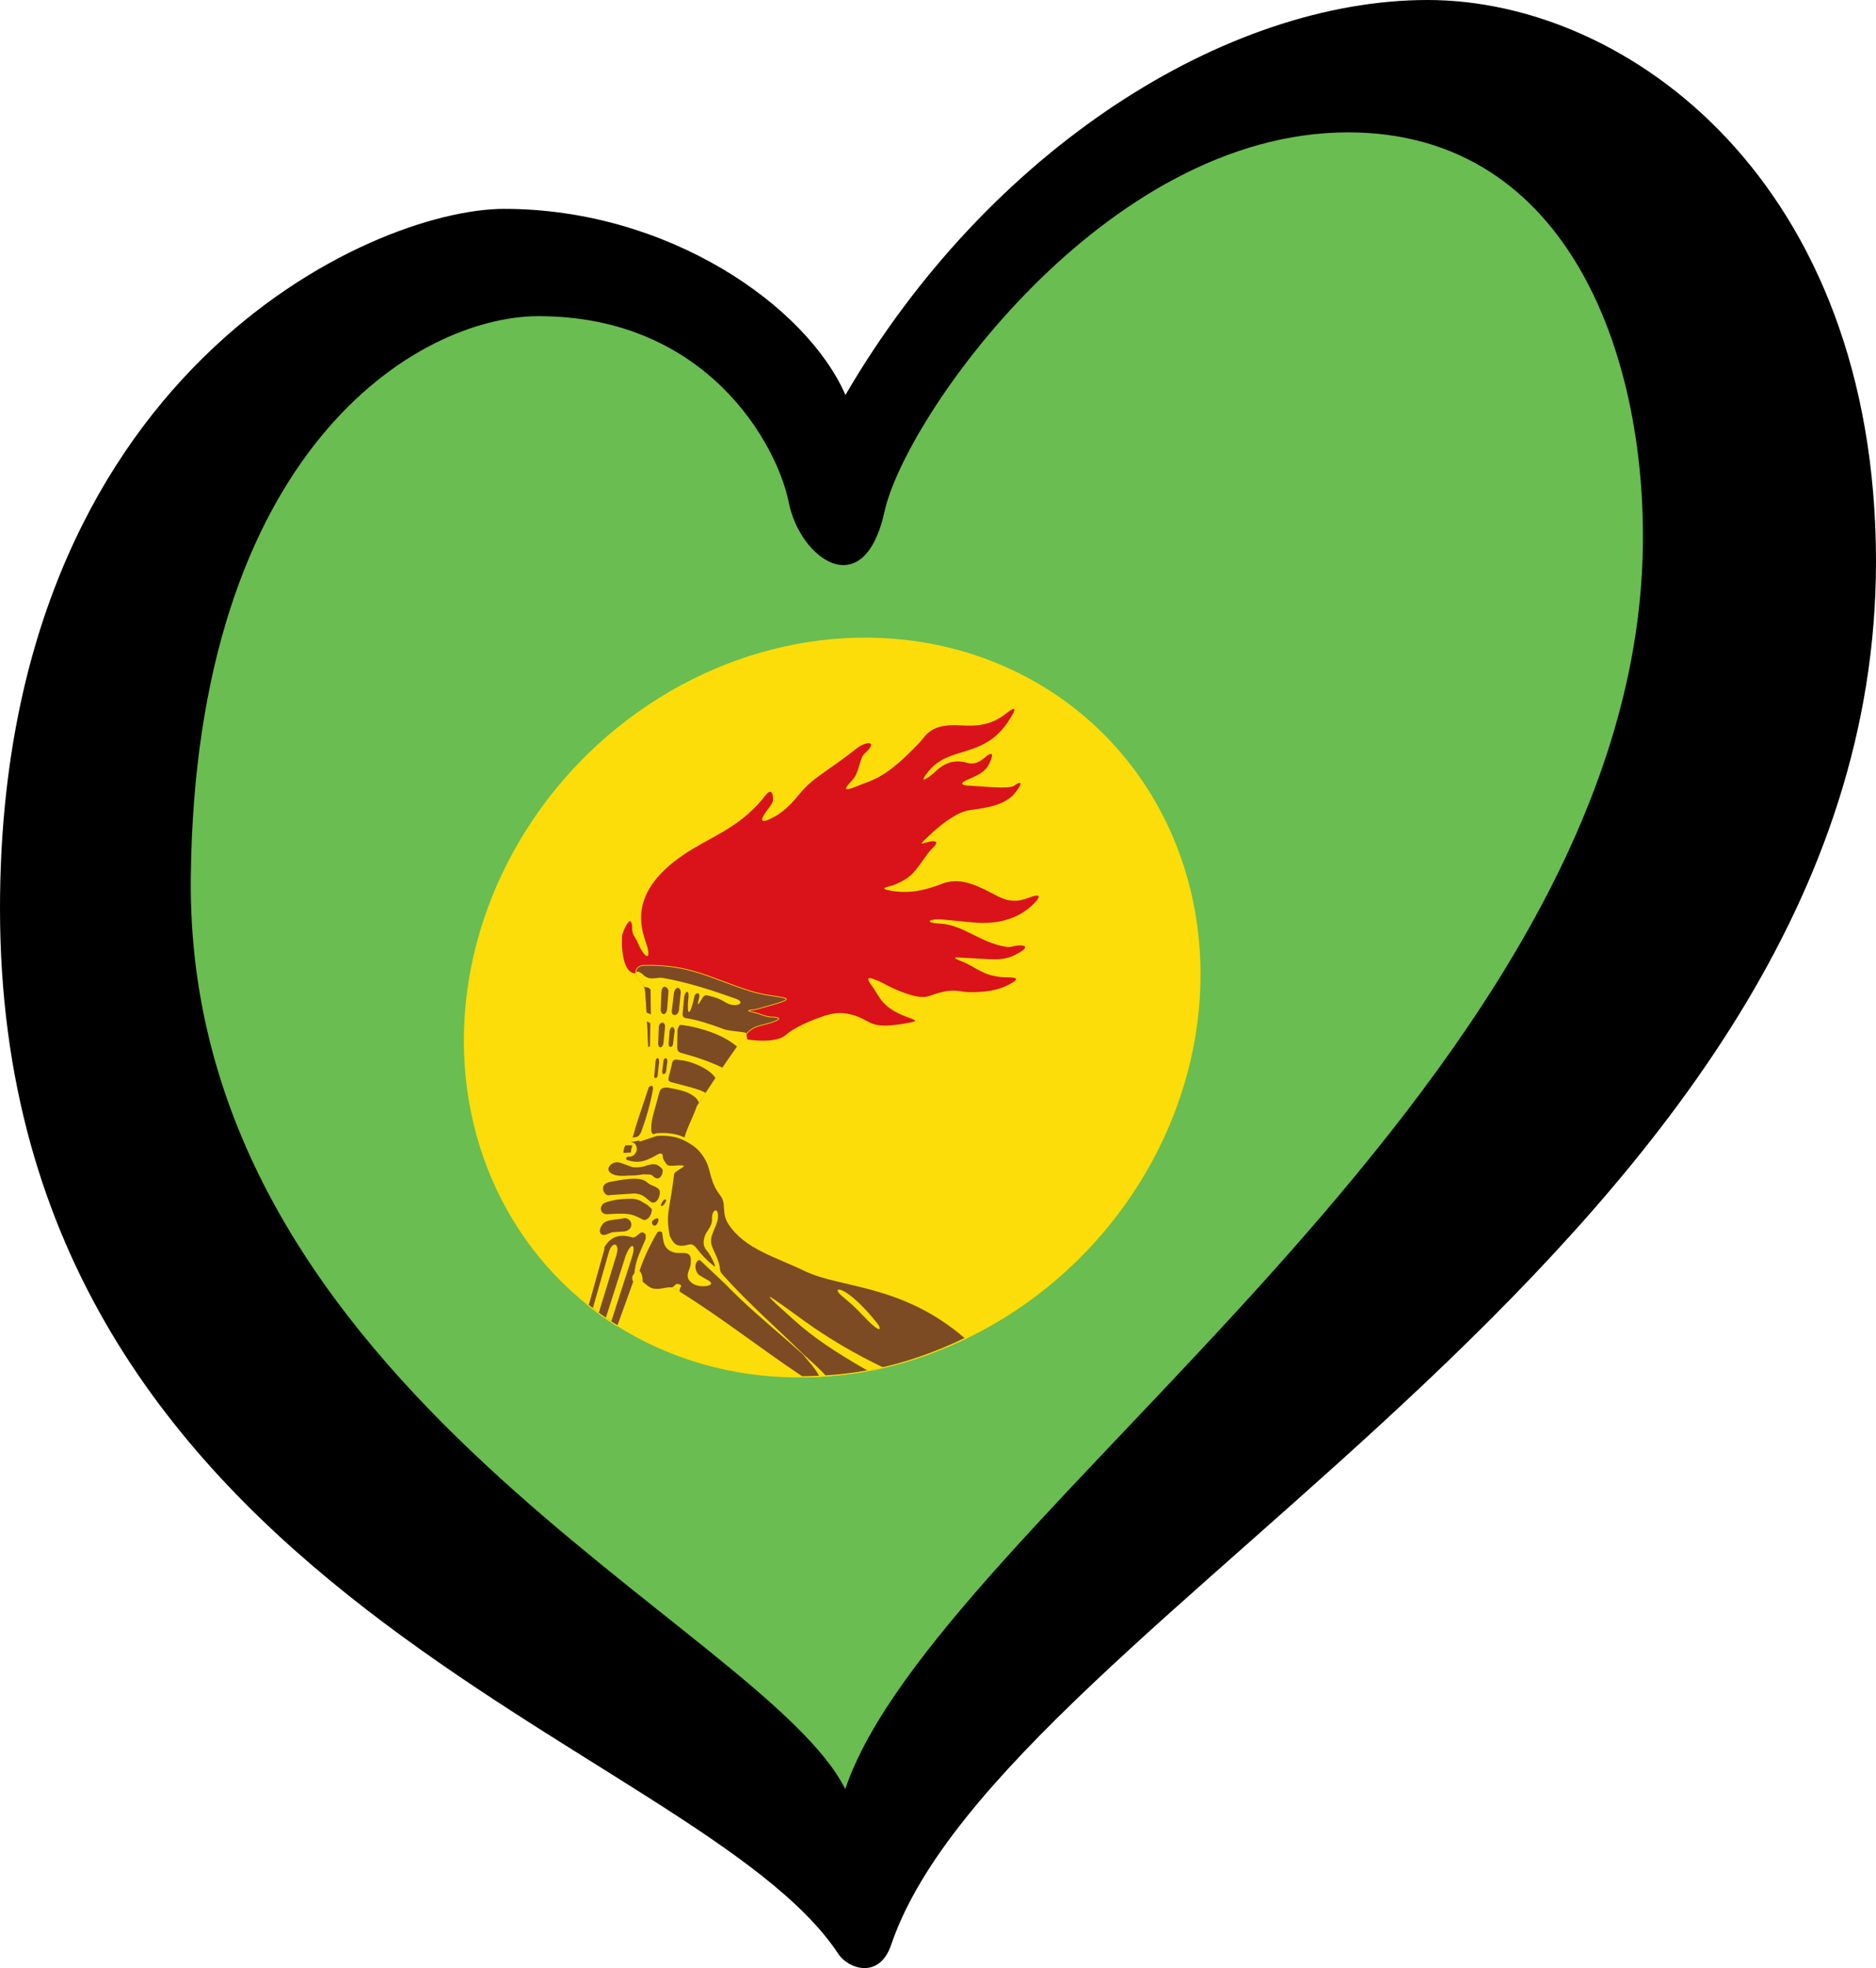 <?xml version="1.0" encoding="UTF-8" standalone="no"?>
<!-- Generator: Adobe Illustrator 27.8.1, SVG Export Plug-In . SVG Version: 6.00 Build 0)  -->

<svg
   version="1.1"
   id="Layer_1"
   x="0px"
   y="0px"
   viewBox="0 0 125.33 131.451"
   xml:space="preserve"
   width="125.33"
   height="131.451"
   xmlns="http://www.w3.org/2000/svg"
   xmlns:svg="http://www.w3.org/2000/svg"><defs
   id="defs3662">
	
	
</defs>
<style
   type="text/css"
   id="style3613">
	.st0{fill-rule:evenodd;clip-rule:evenodd;fill:#6ABD51;}
	.st1{fill-rule:evenodd;clip-rule:evenodd;fill:#FCDD09;}
	.st2{fill:#DA121A;}
	.st3{fill:#7D4B23;stroke:#FCDD09;stroke-width:0.245;stroke-miterlimit:4.793;}
	.st4{fill:#FCDD09;}
	.st5{fill:#7D4B23;stroke:#FCDD09;stroke-width:0.367;stroke-linejoin:round;stroke-miterlimit:4.793;}
	.st6{fill:none;stroke:#FCDD09;stroke-width:0.98;stroke-linecap:round;stroke-linejoin:round;stroke-miterlimit:4.793;}
	.st7{fill:none;stroke:#FCDD09;stroke-width:0.98;stroke-linecap:round;stroke-linejoin:round;stroke-miterlimit:4.793;}
</style>

<path
   d="m 2.392,71.254 c 18.284,18.299 36.593,36.597 54.851,54.897 20.672,-22.792 41.345,-45.584 62.017,-68.376 -2.65,-16.078 -5.301,-32.156 -7.951,-48.234 C 100.531,8.657 89.753,7.774 78.975,6.891 71.201,14.841 63.427,22.792 55.653,30.743 50.706,26.326 45.758,21.908 40.811,17.491 31.709,20.772 22.607,24.052 13.505,27.333 9.8,41.974 6.095,56.615 2.39,71.255 Z"
   fill="#6abd51"
   id="path2038"
   style="stroke-width:0.53" /><path
   d="m 12.747,58.554 c 0.318,-28.512 15.157,-37.436 23.237,-37.436 11.285,0 15.946,8.615 16.707,12.429 0.761,3.811 5.032,6.859 6.405,0.608 1.373,-6.251 14.649,-25.314 30.966,-25.314 14.943,0 20.119,15.41 19.671,28.522 C 108.487,73.04 62.52,101.519 56.468,119.498 51.08,108.632 12.342,92.884 12.746,58.554 Z M 95.378,0 C 81.958,0 66.088,9.911 56.482,26.381 53.89,20.433 44.654,13.951 33.676,13.951 24.83,13.951 0,25.006 0,60.689 c 0,46.05 46.598,55.506 56.011,69.823 0.647,0.984 2.732,1.728 3.528,-0.624 C 67.079,107.732 125.33,82.648 125.33,37.512 125.329,12.199 108.794,0 95.375,0 Z"
   id="path2040"
   style="fill:#000000;fill-opacity:1;stroke-width:0.53" /><g
   transform="matrix(0.189,-0.017,0,0.189,-14.711,26.748)"
   id="g3655-8"><circle
     class="st1"
     cx="372"
     cy="248"
     id="ellipse3617-2"
     r="130.2" /><path
     class="st2"
     d="m 303.1,229.6 c -4.5,0.6 -5.7,-7.4 -5.4,-13.5 0.1,-1.4 3.6,-9.3 3.6,-1.9 0,1.8 1.4,3.1 2,4.8 1.8,4.6 4.7,7.4 3.4,1.9 -1,-4.3 -9,-18.8 12.7,-31.6 9.4,-5.5 19.2,-7.5 27.9,-17.1 1,-1.1 3.5,-5 3.8,0.2 0.1,1.4 -1.2,2.6 -2.5,4.3 -1.2,1.7 -3.1,4.5 1.9,2.5 4,-1.6 6.9,-4.2 10.1,-7.9 4.7,-5.3 10.1,-7.1 20.2,-14.2 3.2,-2.2 7.8,-2 2.6,2.2 -1.6,1.3 -1.8,5.6 -3.5,8 -1.3,1.8 -6.3,5.5 0.4,3.4 6.6,-2.1 10.4,-1.9 22.5,-13.5 2.5,-2.5 4,-6.4 14.2,-4.9 5.8,0.9 10.9,1.1 16.2,-2.5 1.5,-1 5.5,-3.9 1.5,2 -8.9,13.4 -20.9,7.1 -28.5,15.6 -4.1,4.5 -0.9,3.1 2.1,0.6 2.9,-2.4 6.1,-4.2 11.7,-2.1 2,0.7 3.8,0.2 5.8,-1.3 3.7,-2.8 2.8,-0.1 1.8,2 -1.5,3.3 -4.8,4.1 -8.1,5.3 -2.7,1 -1.6,1.7 0.7,2 5.5,0.8 14.5,2.6 16.1,1.5 2.1,-1.4 3.4,-1.3 0.8,2 -3.5,4.5 -9.7,4.9 -16.5,5.2 -3.9,0.2 -9.2,3.3 -14.1,7.5 -3.8,3.2 -3.5,3 -0.9,2.5 1.3,-0.3 5.5,-0.7 1.5,2.6 -1.5,1.2 -4.3,5.7 -6.5,7.8 -1.5,1.5 -3.7,2.6 -6.3,3.5 -2.1,0.7 -7,0.7 -1.1,2.2 6.4,1.6 11.7,0.8 17.8,-1 5.5,-1.6 10.8,0.9 17,4.7 3.6,2.2 7.2,4.9 13.2,3.1 3.3,-1 5.8,-1 1.5,2.7 -5.1,4.3 -12.1,5.8 -20.9,4.2 -3.8,-0.7 -7.5,-1.4 -11.3,-2.1 -3.5,-0.6 -7,0.5 -0.2,1.5 8.2,1.2 13.7,7.9 23.3,10.3 1.1,0.3 2.2,0 3.2,-0.1 1.9,-0.2 5.8,0.3 1.4,2.5 -4,2 -6.4,2.1 -13.5,1 -2.2,-0.3 -4.5,-0.7 -6.7,-1 -2.6,-0.4 -4,-0.5 -0.4,1.2 5.2,2.4 8,6.5 16.5,7.2 4.1,0.4 3.4,1.2 0.6,2.5 -4.3,2 -9.3,2 -14.3,1.5 -3.3,-0.3 -4.7,-1.7 -10.2,-0.8 -4.7,0.7 -5,2.7 -14.2,-1.7 -4.5,-2.2 -5.6,-3.3 -7.8,-4.4 -2.3,-1.1 -5.2,-2.7 -2.1,1.7 2.6,3.7 3.1,7.7 12.1,11.9 3.6,1.7 4.6,1.9 -0.1,2.3 -12.2,1.1 -12.4,-1.7 -17.1,-3.9 -3.5,-1.6 -6.6,-2.4 -10.9,-1.5 -2.4,0.5 -10.4,2.5 -14.5,5.7 -4.2,3.3 -15.9,-0.2 -15.9,-0.2 8.7,-16.8 -22.8,-26.6 -36.6,-26.4 z"
     id="path3619-6" /><g
     transform="translate(1.5e-5,0.012)"
     id="g3653-9"><g
       id="g3625-5"><path
         class="st3"
         d="m 319.3,292.6 c 0.4,-5.2 3.1,-8.8 5,-14.1 0.1,0 10,-14.6 16.5,-22.7 2.5,-3.7 4.8,-3.5 9,-4.3 7,-1.5 0.9,-2.1 0.1,-2.2 -2.2,-0.5 -3,-1.3 -5.9,-2.2 -3.8,-1.2 0.5,-0.7 1.3,-0.9 l 5.6,-1.1 c 11.3,-2.1 0.6,-2.1 -7.7,-5.5 -13.7,-5.5 -21.2,-11.4 -37.5,-12.5 -3.9,-0.3 -3.8,3.4 -1.7,5.5 1.9,1.9 1.7,3.9 1.9,6.2 0.8,10.2 0.9,20.2 1.5,30.4 -2.2,6.8 -5.1,13.9 -6.6,20.4 z"
         id="path3621-0" /><path
         class="st4"
         d="m 303.1,229.1 c -0.7,0 -0.2,1.1 -0.2,1.7 0.6,1.5 2,2.4 2.6,3.9 0.8,0.2 1.6,0.2 2.3,1.2 l 0.1,8.8 c -0.7,-0.5 -1.2,-0.7 -1.8,-0.9 0.1,0.7 -0.3,1.5 -0.6,1.8 -0.2,0.2 0,0.5 0,0.8 l 2.2,1.3 -0.1,8.2 -1.8,0.4 c 0,5 0,10 1.1,14.2 l 0.9,-0.6 c 0.9,-0.1 1,0.6 0.7,2 -0.8,4.4 -2.1,8.8 -3.8,13.4 -0.9,2.6 -2,2.2 -3.2,2.3 l 5.3,-17.1 -5.5,17.5 -0.4,1.2 c 1,0.1 1.3,0.6 3,0.2 1.7,-0.8 3.6,-1.4 5.4,-2.1 -1.2,-0.3 -1.3,-1.3 -1.3,-2.3 0,-3.6 1.7,-7.7 2.6,-11.6 0.5,-1.2 0.3,-2.9 3.4,-2.3 2.1,0.6 4,1 6.8,2.3 1.8,1 3.5,2.2 4.1,4 l 2.4,-3.2 c -1.5,-1.4 -7.9,-3.4 -12.3,-5 -0.5,-0.3 -1.1,-0.4 -0.8,-1.8 l 1.1,-4.3 c 0.2,-2 1.3,-1.9 2.6,-1.4 3.3,0.3 10.8,3.8 12.9,7.6 l 2.5,-3.5 c -5.1,-2.9 -10,-4.9 -14.8,-6.6 -1.4,-0.6 -1.3,-1.7 -1.3,-2.8 l 0.1,-5.1 c 0.5,-2.6 1.2,-1.9 1.8,-1.9 5.6,1.3 13.9,4.3 19.3,9.4 1,-0.9 1,-2.5 3.6,-2.1 l -0.4,-2.4 c -0.5,-0.6 -6.5,-1.2 -8.5,-2.4 -4.2,-1.9 -8.3,-3.7 -12.7,-4.8 -1.4,-0.3 -1.4,-1.4 -1.2,-2.5 l 0.5,-5.2 c 0.3,-1.8 1.7,-2.5 1.5,0.2 -0.8,7.9 0.7,6.5 2.1,0.1 0.3,-1.5 2.3,-1.5 1.6,0.8 -0.3,1.3 -1,3.6 0.9,0.5 0.4,-0.7 0.9,-1.6 2,-1.3 5.8,1.8 5.8,3.1 8.3,4 2.7,1 5.3,-0.3 1.8,-1.9 -8.3,-3.7 -16.6,-7.2 -25.9,-9.7 -2.4,-0.5 -4.6,0.9 -7.2,-2.1 -0.8,-0.7 -1.4,-0.9 -1.7,-0.9 z m 9.6,6.2 c 0.8,0 1.6,1.2 1.4,2.2 l -0.4,5.2 c -0.1,3.3 -2.5,2.6 -2.3,0.3 l 0.2,-5.7 c 0.1,-1.5 0.6,-2 1.1,-2 z m 4.6,0.8 c 0.7,0 1.4,1 1.1,2.4 l -0.6,5.7 c -0.4,2 -2.7,1.9 -2.5,-0.2 l 0.8,-6.6 c 0.4,-0.9 0.8,-1.3 1.2,-1.3 z m -5.4,11.8 c 0.6,0 1.1,0.6 1,1.8 l -0.5,5 c -0.1,2.5 -2.1,2.5 -1.9,0.1 l 0.2,-5.2 c 0,-1.2 0.6,-1.7 1.2,-1.7 z m 3.5,1.9 c 0.4,0 0.9,0.5 0.9,1.4 l -0.5,4.1 c 0,2 -1.8,1.9 -1.6,0.1 l 0.3,-4.1 c 0.1,-1 0.5,-1.4 0.9,-1.5 z m -5.2,10.5 c 0.4,0 0.7,0.5 0.6,1.6 l -0.5,4.5 c 0,1.1 -1.4,1.2 -1.2,0.1 l 0.4,-4.5 c 0,-1.2 0.4,-1.7 0.7,-1.7 z m 2.8,0.3 c 0.5,0 0.9,0.6 0.7,1.4 l -0.4,3.2 c 0,0.9 -1.4,1.6 -1.4,0 l 0.4,-3.3 c 0,-0.9 0.4,-1.3 0.7,-1.3 z"
         id="path3623-7" /></g><g
       id="g3651-4"><path
         class="st5"
         d="m 288.7,317.7 c 1.2,3.2 1.6,6.5 1.8,9.9 l -5.1,17.5 c 3.3,2.9 6.9,6 10.8,8.6 l 5.6,-15 c 0.7,-1.7 1.9,-0.7 3,0.2 2.1,1.8 3,3.5 7.1,3.1 3.5,-0.3 3.2,-0.3 6,1.6 16.5,11.9 27.2,21.6 43.4,33.9 15.4,1.2 34.2,0.9 58,-8.5 -22.3,-21.3 -44,-21.9 -56.6,-29.1 -10.7,-6.1 -21.4,-9.9 -27.1,-19.1 -2.5,-4.1 -0.4,-6.9 -2.9,-10.4 -3.6,-5 -3.1,-8.5 -4.9,-12.3 -1.3,-2.7 -3.1,-5.1 -5.6,-6.8 -1.9,-1.3 -5.2,-4 -12.4,-4.1 l -5.7,1.4 -6.1,0.7 -1.3,4.2 -3.2,1.9 -4,8.1 z"
         id="path3627-3" /><g
         id="g3643-2"><path
           class="st4"
           d="m 287.4,346.6 5.6,-19.1 c 1.2,-4.2 4.1,-3.2 2.7,1.2 l -6.2,19.7 z"
           id="path3629-9" /><path
           class="st4"
           d="m 299,329.1 c 2.1,-5 3.8,-3.8 2.1,1.1 l -7.2,21.7 c -0.6,-0.5 -1.1,-0.9 -1.9,-1.5 z"
           id="path3631-3" /><path
           class="st4"
           d="m 384.5,377.4 c -11.7,-7.7 -19.4,-13.7 -25.5,-19.7 -19.9,-19.4 -2.3,-4 6.6,2.9 7.2,5.5 14,10.2 24.4,16.2 z"
           id="path3633-8" /><path
           class="st4"
           d="m 299.1,288.5 c -1.8,0 -3.2,1.7 -2.6,3.9 -0.1,1.1 -0.5,1.2 -0.8,1.6 -1.6,0.6 -0.7,-1.4 -4.4,2.4 -0.6,1 -0.8,1.1 -0.8,1.8 0.1,1.4 -0.4,3 -1.1,3.9 -0.7,0.7 -0.9,1.3 -1,2.2 -0.1,0.8 0,1.6 0,2.4 0.1,0.9 0,1.7 -0.1,2.6 -0.2,0.9 -0.3,1.7 -0.2,2.7 0.2,1.1 0.3,1.9 0.1,3 -0.6,2.5 -0.3,3.5 0,4.5 0.5,0.8 0.5,1.6 0.5,2.5 0.1,0.9 0.2,2 0.5,2.9 0.6,0.6 1.2,2.6 0.9,3.7 1.6,-4.9 4.5,-8.1 10.6,-6 2.3,1.4 3.4,-2.7 5.1,-0.6 2.1,0.3 6.2,-1.7 6.2,0.8 0.3,2.5 0.4,5.5 4.4,6.8 2.2,0.8 6.1,-0.7 5.6,3.9 0.2,2.6 -3,4.7 0.7,7.6 2.7,2.1 9.6,1.6 4.9,-1 -2.1,-1.5 -2.9,-1.7 -3.5,-3 -1.3,-2.9 0.6,-4.7 1.3,-3.9 l 8.9,9.2 c 6.9,7.8 14.9,15.2 22.6,22.6 l 4.7,4.6 c 2,2.7 4.3,5.1 5.9,8.4 1,0 1.7,0.1 2.4,0.1 -2.5,-3.1 -5.2,-5.6 -7.8,-8.2 -9.5,-10.2 -19.6,-19.9 -28.5,-30.6 -1.3,-1.5 -1,-1.6 -1.2,-2 -0.3,-3.8 -2,-6.1 -3,-9.1 -1.1,-3.4 1.8,-6.1 2.2,-9.4 0.4,-4.3 -2.3,-3.3 -2.1,0.2 0.1,2.6 -2.1,4.1 -2.6,5.9 -0.4,1.4 -0.7,2.7 0.4,4.5 1.6,2 2.1,3.4 2.8,4.8 1,2.4 0.2,1.5 -0.5,0.8 -2.2,-1.9 -3.8,-3.9 -5.5,-6.2 -2,-2.7 -2.8,-1.2 -5,-1.4 -2.6,-0.1 -3.3,-1.4 -4.5,-3.8 -1.6,-8.4 0.1,-9.5 1.5,-21.7 0.3,-1.6 6.2,-2.7 1.9,-3 -4.2,-0.1 -4.1,0 -5.3,-2 -0.5,-0.8 -0.6,-1.2 -0.6,-2 -0.1,-1 -1.1,-1 -2.5,-0.2 -4.1,1.9 -6.6,2.2 -10.4,0.5 -0.1,-0.2 -0.1,-0.5 0.3,-1 2.2,0.3 2.6,-0.5 3.1,-1.2 0.6,-0.9 0.3,-2.3 -0.2,-3 -0.4,-0.6 -1.7,-1 -3.1,-1.2 -0.1,-0.3 -0.1,-0.3 -0.2,-0.3 z m -0.2,1.6 2.4,0.2 c 0,0.8 -0.5,1.2 -0.4,2.5 -1.3,0 -2,0 -2.7,-0.1 0.1,-1.4 0.2,-1.8 0.7,-2.6 z m -3.2,5.7 c 0.5,0 0.9,0.1 1.4,0.3 l 4.2,1.9 c 1.8,0.4 3.6,0.4 5.6,-0.2 1.6,-0.3 3,-0.2 4,0.8 0.6,0.6 1.2,0.9 1.2,1.8 -0.1,1.8 -1.6,3.6 -3.5,1.4 -0.8,-0.9 -2.2,-0.6 -3.3,-0.9 -1.7,0.2 -3.4,0.2 -5,0 -2.3,0 -4.4,-0.2 -5.7,-0.9 -3.2,-1.6 -1.3,-4.2 1.1,-4.2 z m 4.4,6.3 c 2.8,0 5.3,0.4 6.7,2 1.5,1.4 4.3,1.7 4.3,3.8 0,1.5 -1.4,4.9 -3.8,2.5 -1.9,-1.9 -2.9,-2.6 -5.2,-3 l -8.8,-0.2 c -1.7,0.6 -4.5,-4.4 0.5,-4.7 1.8,-0.2 4.1,-0.4 6.3,-0.4 z m -2.8,6.9 c 1.4,0 2.7,0.1 4.1,0.2 2.6,0.4 3.7,1.7 5.3,2.7 l 1.5,1.5 c 0.3,1.4 -1.2,4.3 -3,3.6 0,0 -2.9,-1.9 -4.5,-2.3 -2.5,-0.8 -7.9,-0.8 -7.9,-0.8 -3.1,0 -3.5,-3.6 -0.7,-4.3 1.7,-0.4 3.5,-0.6 5.2,-0.6 z m 15.7,1.5 c 1.1,0 -1.2,3.3 -1.6,1.9 0.3,-0.7 0.5,-1.2 1,-1.7 0.2,-0.2 0.4,-0.2 0.6,-0.2 z m -14.3,5.3 c 2.8,0.5 3.3,4.2 0.1,4.7 l -4.6,-0.1 -2,0.6 c -2.3,0.6 -3.2,-1.6 -1.3,-3.8 1.2,-1.6 5,-1 7.8,-1.4 z m 11.3,1.1 c 0.6,0 1,0.5 0,2.1 -0.5,0.7 -1.4,0.5 -1.7,-0.5 -0.2,-0.8 0.5,-1.2 1.3,-1.5 0.1,0 0.3,-0.1 0.4,-0.1 z"
           id="path3635-7" /><path
           class="st4"
           d="m 302.2,334.5 c 0.7,-4.4 2,-6.4 3.7,-10.3 0.4,-1.1 0.1,-2.1 -0.1,-3.1 l 5.5,0.3 c 0,0.3 -0.7,0 -1.1,0.5 -1.8,2.7 -4.8,8.4 -6.3,13 1,1.3 1.1,2.6 1.1,4 -0.8,-0.7 -1.3,-0.9 -1.7,-1 -1,-0.5 -1.6,1 -2.1,2.8 0.2,-1.2 0.5,-1.5 0.5,-2.2 -0.5,-0.5 -0.5,-2.1 0,-2.4 0.5,-0.5 0.4,-1 0.5,-1.6 z"
           id="path3637-0" /><path
           class="st4"
           d="m 315.2,341.9 c 1.2,0.3 2,1 2.8,1.7 0.1,0.1 -0.1,-1 0.6,-1.9 0.4,-0.4 -1.3,-1.2 -1.8,-0.9 -0.5,0.5 -1.3,1 -1.6,1.1 z"
           id="path3639-6" /><path
           class="st4"
           d="m 384.2,359.3 c 4.9,5.5 5.6,4.2 3.5,1.4 -11.2,-14.9 -16.6,-14.4 -12.3,-10.5 3.8,3.6 3.5,3.1 8.8,9.1 z"
           id="path3641-2" /></g><g
         id="g3649-2"><path
           class="st6"
           d="m 419.3,368.8 c -22.3,-21.3 -43.9,-21.7 -56.6,-28.9 -10.7,-6.1 -21.4,-9.8 -27,-19 -2.5,-4.1 -0.4,-6.9 -2.9,-10.4 -3.6,-5 -3.1,-8.5 -4.9,-12.3 -1.3,-2.7 -3.1,-5.1 -5.6,-6.8 -1.9,-1.3 -5.2,-4 -12.4,-4.1 l -5.7,1.4"
           id="path3645-5" /><path
           class="st7"
           d="m 291,326 -5.4,18.8"
           id="path3647-4" /></g></g></g></g></svg>
